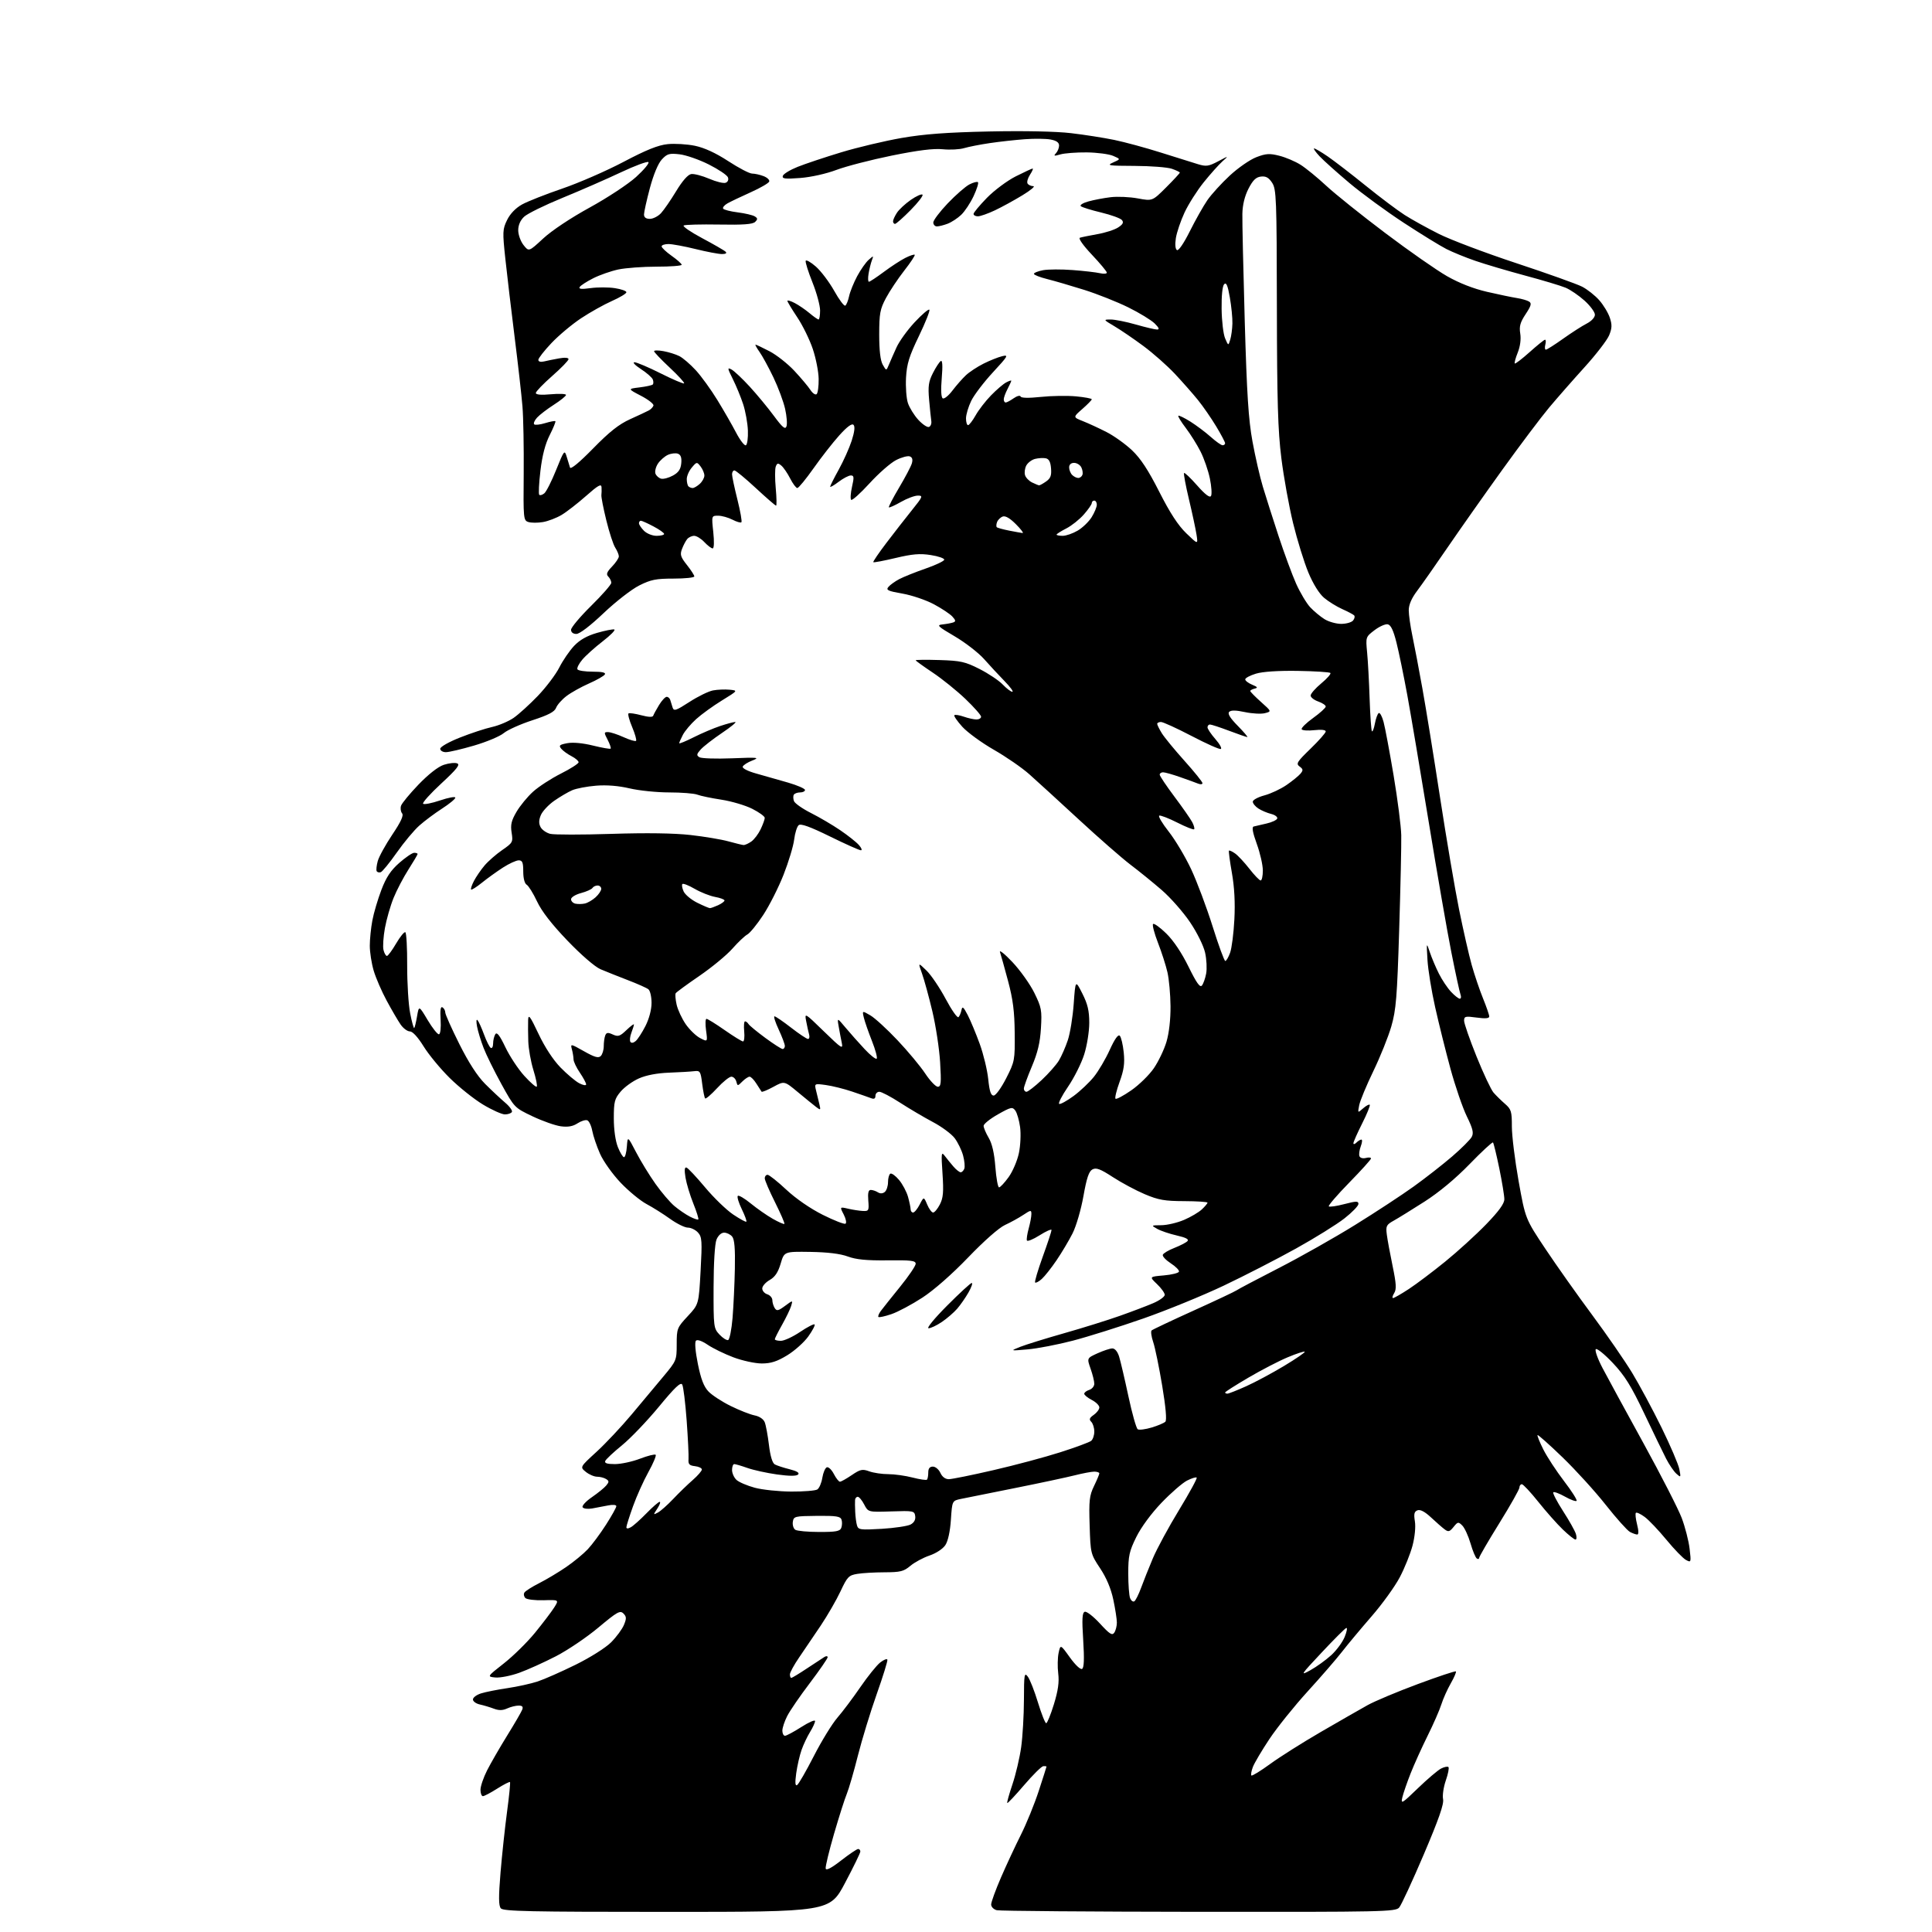 <?xml version="1.0" encoding="UTF-8" standalone="no"?>
<!-- Filename: 0dbb9435721fd30581d28afb63df6452e1d446be896e4593ef33d270da75e0c8.svg -->
<!-- Created with https://svgstud.io -->
<svg
  version="1.1"
  xmlns="http://www.w3.org/2000/svg"
  xmlns:xlink="http://www.w3.org/1999/xlink"
  xmlns:svg="http://www.w3.org/2000/svg"
  xmlns:rdf="http://www.w3.org/1999/02/22-rdf-syntax-ns#"
  xmlns:cc="http://creativecommons.org/ns#"
  xmlns:dc="http://purl.org/dc/elements/1.1/"
  viewBox="0 0 768 768"
  width="768"
  height="768"
  role="img"
  aria-labelledby="titleID descID"
>
  <title id="titleID">cute schnauzer heade</title>
  <desc id="descID">AI-generated SVG illustration: cute schnauzer heade, created on https://svgstud.io</desc>

  <rect width="100%" height="100%" fill="white" />


  <path stroke="none" fill="black" fill-rule="evenodd" d="M265.03,760.00C210.54,760.00 200.06,759.78 199.08,758.59C198.20,757.53 198.17,754.02 198.97,744.34C199.56,737.28 200.73,726.39 201.57,720.13C202.41,713.88 202.93,708.60 202.73,708.40C202.52,708.19 200.24,709.37 197.64,711.01C195.05,712.66 192.50,714.00 191.97,714.00C191.43,714.00 191.00,712.86 191.00,711.47C191.00,710.07 192.18,706.60 193.62,703.76C195.07,700.91 198.66,694.68 201.61,689.91C204.56,685.15 207.25,680.52 207.59,679.62C208.04,678.45 207.64,678.00 206.15,678.00C205.02,678.00 202.97,678.51 201.59,679.14C199.79,679.96 198.30,679.98 196.30,679.22C194.76,678.64 192.26,677.89 190.75,677.56C189.24,677.23 188.00,676.33 188.00,675.56C188.00,674.79 189.46,673.70 191.25,673.14C193.04,672.58 197.76,671.64 201.73,671.06C205.71,670.47 211.11,669.28 213.73,668.41C216.36,667.54 223.13,664.55 228.78,661.77C234.62,658.89 240.72,655.04 242.91,652.86C245.02,650.74 247.32,647.63 248.02,645.94C249.09,643.36 249.06,642.63 247.81,641.38C246.49,640.07 245.36,640.71 237.91,646.94C233.29,650.82 225.68,655.96 221.00,658.38C216.32,660.79 209.76,663.76 206.41,664.96C203.06,666.16 198.80,667.00 196.94,666.83C193.57,666.50 193.57,666.50 200.31,661.21C204.02,658.30 209.58,652.83 212.67,649.05C215.76,645.26 219.18,640.76 220.27,639.05C222.24,635.93 222.24,635.93 216.07,636.12C212.68,636.22 209.42,635.82 208.84,635.24C208.25,634.65 208.08,633.68 208.46,633.07C208.83,632.46 211.47,630.78 214.32,629.34C217.17,627.90 221.97,625.03 225.00,622.96C228.03,620.89 231.92,617.69 233.65,615.85C235.38,614.01 238.64,609.62 240.90,606.09C243.15,602.57 245.00,599.26 245.00,598.73C245.00,598.18 243.62,598.05 241.75,598.43C239.96,598.80 237.09,599.34 235.37,599.64C233.65,599.94 231.95,599.73 231.60,599.16C231.25,598.59 232.91,596.78 235.29,595.15C237.67,593.51 240.24,591.42 240.99,590.51C242.17,589.09 242.16,588.71 240.94,587.94C240.15,587.44 238.54,587.02 237.36,587.02C236.18,587.01 234.16,586.14 232.87,585.09C230.51,583.18 230.51,583.18 237.11,577.14C240.73,573.82 247.01,567.14 251.06,562.30C255.11,557.46 260.80,550.65 263.71,547.17C268.90,540.96 269.00,540.72 269.00,534.38C269.00,528.13 269.14,527.76 273.38,523.21C277.77,518.50 277.77,518.50 278.50,505.20C279.15,493.27 279.05,491.71 277.46,489.95C276.49,488.88 274.68,488.00 273.45,488.00C272.22,488.00 269.03,486.43 266.36,484.51C263.69,482.59 259.48,479.94 257.00,478.62C254.53,477.30 249.89,473.48 246.71,470.14C243.51,466.78 239.85,461.64 238.53,458.66C237.21,455.69 235.83,451.59 235.44,449.55C235.06,447.51 234.17,445.62 233.45,445.34C232.74,445.07 230.99,445.62 229.56,446.55C227.73,447.75 225.77,448.10 222.93,447.72C220.72,447.42 215.67,445.64 211.70,443.76C204.52,440.34 204.49,440.31 199.31,430.92C196.46,425.74 193.26,419.25 192.21,416.50C191.15,413.75 189.99,409.94 189.63,408.03C189.26,406.09 189.34,404.99 189.82,405.53C190.29,406.06 191.45,408.63 192.41,411.24C193.37,413.85 194.57,416.24 195.08,416.55C195.59,416.86 196.01,416.08 196.02,414.81C196.02,413.54 196.42,411.88 196.90,411.12C197.53,410.13 198.64,411.55 200.90,416.29C202.62,419.89 206.00,425.01 208.41,427.66C210.83,430.32 213.05,432.26 213.36,431.96C213.67,431.66 213.07,428.70 212.04,425.38C211.01,422.06 210.09,416.90 210.00,413.92C209.90,410.94 209.88,407.15 209.94,405.50C210.04,402.98 210.70,403.86 214.08,411.00C216.56,416.25 219.89,421.34 222.80,424.33C225.38,426.98 228.74,429.81 230.25,430.60C231.76,431.40 233.00,431.61 233.00,431.07C233.00,430.53 231.88,428.43 230.50,426.40C229.12,424.38 227.99,422.00 227.99,421.11C227.98,420.22 227.69,418.45 227.35,417.16C226.73,414.85 226.77,414.86 232.17,417.90C236.38,420.28 237.89,420.71 238.81,419.79C239.47,419.13 240.00,417.38 240.00,415.88C240.00,414.39 240.26,412.48 240.58,411.64C241.06,410.41 241.64,410.33 243.60,411.23C245.72,412.19 246.43,411.96 249.02,409.48C250.66,407.91 252.00,406.91 252.00,407.25C252.00,407.59 251.55,409.06 250.99,410.52C250.44,411.98 250.25,413.60 250.58,414.13C250.95,414.72 251.76,414.62 252.67,413.86C253.49,413.18 255.25,410.47 256.58,407.85C258.05,404.94 259.00,401.34 259.00,398.66C259.00,396.23 258.44,393.80 257.75,393.26C257.06,392.71 253.35,391.06 249.50,389.59C245.65,388.11 240.79,386.17 238.71,385.28C236.50,384.34 231.02,379.60 225.58,373.93C219.31,367.39 215.34,362.28 213.49,358.35C211.98,355.13 210.12,352.14 209.37,351.70C208.54,351.21 208.00,349.16 208.00,346.45C208.00,342.83 207.66,342.00 206.20,342.00C205.20,342.00 202.39,343.29 199.95,344.86C197.50,346.44 193.74,349.14 191.60,350.87C189.45,352.61 187.50,353.84 187.27,353.61C187.04,353.37 187.54,351.85 188.39,350.21C189.24,348.58 191.12,345.82 192.58,344.09C194.04,342.36 197.21,339.58 199.62,337.92C203.83,335.02 203.98,334.74 203.38,330.99C202.88,327.87 203.27,326.21 205.32,322.71C206.73,320.30 209.70,316.69 211.92,314.69C214.14,312.69 219.11,309.46 222.98,307.51C226.84,305.57 230.00,303.54 230.00,303.01C230.00,302.48 228.73,301.39 227.18,300.59C225.62,299.79 223.79,298.45 223.10,297.63C222.04,296.34 222.39,296.02 225.50,295.43C227.76,295.01 231.66,295.37 235.74,296.38C239.37,297.27 242.51,297.82 242.74,297.59C242.96,297.37 242.43,295.79 241.55,294.09C240.05,291.20 240.06,291.00 241.72,291.02C242.70,291.03 245.48,291.94 247.90,293.04C250.32,294.14 252.54,294.79 252.84,294.50C253.13,294.20 252.43,291.72 251.28,288.98C250.12,286.25 249.49,283.82 249.86,283.58C250.24,283.35 252.53,283.69 254.94,284.33C257.80,285.09 259.45,285.15 259.67,284.50C259.86,283.95 260.90,282.04 261.99,280.25C263.08,278.46 264.44,277.00 265.02,277.00C265.59,277.00 266.23,277.56 266.44,278.25C266.64,278.94 267.06,280.29 267.37,281.25C267.87,282.78 268.71,282.50 274.09,279.02C277.47,276.83 281.68,274.78 283.44,274.45C285.20,274.12 288.15,273.99 290.01,274.17C293.39,274.50 293.39,274.50 286.99,278.44C283.47,280.60 278.85,283.94 276.73,285.86C274.61,287.78 272.22,290.60 271.44,292.13C270.65,293.65 270.00,295.14 270.00,295.44C270.00,295.73 272.59,294.67 275.75,293.08C278.91,291.49 283.65,289.47 286.28,288.60C288.92,287.72 291.61,287.00 292.27,287.00C292.94,287.00 290.56,288.97 286.99,291.37C283.42,293.77 279.62,296.73 278.54,297.93C276.89,299.78 276.81,300.26 278.02,301.01C278.81,301.50 284.64,301.69 290.98,301.44C301.34,301.02 302.15,301.11 299.06,302.31C297.17,303.04 295.45,304.15 295.24,304.77C295.03,305.42 297.33,306.59 300.68,307.51C303.88,308.40 309.54,310.01 313.25,311.09C316.96,312.17 320.00,313.49 320.00,314.03C320.00,314.56 319.13,315.00 318.06,315.00C316.99,315.00 315.87,315.41 315.56,315.91C315.25,316.41 315.28,317.56 315.62,318.46C315.97,319.36 319.01,321.49 322.38,323.19C325.74,324.88 330.98,327.96 334.00,330.02C337.02,332.07 340.36,334.71 341.40,335.88C342.45,337.05 342.82,338.00 342.21,338.00C341.61,338.00 336.07,335.53 329.91,332.50C322.00,328.62 318.35,327.30 317.49,328.01C316.82,328.56 316.01,331.15 315.69,333.76C315.37,336.37 313.47,342.64 311.48,347.71C309.49,352.77 305.86,359.96 303.42,363.68C300.98,367.40 298.12,370.91 297.08,371.47C296.03,372.04 293.35,374.58 291.12,377.12C288.88,379.66 283.01,384.51 278.07,387.90C273.13,391.28 268.87,394.40 268.60,394.83C268.34,395.26 268.50,397.30 268.97,399.37C269.44,401.44 271.07,404.93 272.59,407.14C274.12,409.34 276.70,411.83 278.33,412.67C281.30,414.21 281.30,414.21 280.67,409.60C280.32,407.07 280.40,405.00 280.84,405.00C281.28,405.00 284.54,407.02 288.07,409.49C291.61,411.96 294.88,413.98 295.36,413.99C295.83,414.00 296.04,412.20 295.83,410.00C295.62,407.80 295.77,406.00 296.16,406.00C296.56,406.00 297.18,406.49 297.55,407.08C297.92,407.68 300.92,410.15 304.22,412.58C307.52,415.01 310.62,417.00 311.11,417.00C311.60,417.00 312.00,416.44 311.99,415.75C311.98,415.06 310.88,412.14 309.54,409.25C308.19,406.36 307.44,404.00 307.87,404.00C308.30,404.00 311.26,406.02 314.45,408.50C317.63,410.97 320.67,413.00 321.19,413.00C321.71,413.00 321.91,412.21 321.64,411.25C321.37,410.29 320.85,407.93 320.48,406.00C319.81,402.51 319.82,402.51 327.52,410.00C334.58,416.86 335.18,417.24 334.61,414.50C334.27,412.85 333.71,409.93 333.38,408.00C332.77,404.50 332.77,404.50 336.12,408.50C337.96,410.70 341.35,414.52 343.66,416.99C345.96,419.46 348.14,421.19 348.50,420.84C348.85,420.48 348.01,417.34 346.63,413.85C345.25,410.36 343.80,406.20 343.41,404.61C342.71,401.72 342.71,401.72 345.96,403.61C347.75,404.65 352.61,409.10 356.76,413.50C360.91,417.89 365.88,423.85 367.79,426.75C369.71,429.64 371.96,432.00 372.79,432.00C374.08,432.00 374.21,430.54 373.71,422.23C373.38,416.85 371.99,407.74 370.62,401.98C369.25,396.21 367.40,389.48 366.52,387.02C364.92,382.53 364.92,382.53 368.28,385.79C370.13,387.58 373.57,392.67 375.93,397.10C378.30,401.54 380.58,404.79 381.02,404.33C381.45,403.88 381.99,402.60 382.21,401.50C382.53,399.87 382.99,400.24 384.68,403.50C385.82,405.70 387.97,410.88 389.47,415.00C390.96,419.12 392.48,425.43 392.84,429.00C393.33,433.79 393.89,435.50 394.99,435.50C395.82,435.50 398.01,432.48 399.97,428.64C403.37,421.96 403.46,421.48 403.36,410.64C403.29,402.10 402.67,397.28 400.73,390.00C399.33,384.77 397.89,379.60 397.52,378.50C397.15,377.40 399.37,379.18 402.46,382.45C405.55,385.73 409.47,391.23 411.17,394.69C414.01,400.47 414.22,401.58 413.79,408.73C413.45,414.45 412.49,418.47 410.16,423.98C408.42,428.10 407.00,432.03 407.00,432.73C407.00,433.43 407.47,434.00 408.04,434.00C408.62,434.00 411.32,431.91 414.05,429.36C416.78,426.80 419.87,423.32 420.91,421.61C421.95,419.90 423.55,416.25 424.47,413.50C425.39,410.76 426.45,404.23 426.82,399.00C427.50,389.50 427.50,389.50 430.25,394.95C432.37,399.14 433.00,401.82 433.00,406.59C433.00,410.02 432.10,415.63 430.99,419.14C429.89,422.64 426.99,428.43 424.55,432.00C422.11,435.57 420.54,438.65 421.06,438.83C421.58,439.02 424.14,437.60 426.76,435.68C429.38,433.76 433.01,430.32 434.84,428.05C436.67,425.77 439.51,420.95 441.15,417.32C443.12,412.99 444.48,411.08 445.13,411.73C445.67,412.27 446.38,415.25 446.70,418.34C447.15,422.73 446.78,425.33 445.05,430.07C443.83,433.42 443.10,436.43 443.43,436.76C443.75,437.09 446.57,435.59 449.69,433.43C452.80,431.27 456.85,427.31 458.68,424.63C460.51,421.95 462.77,417.23 463.69,414.13C464.72,410.66 465.34,405.23 465.30,400.00C465.26,395.32 464.71,389.25 464.08,386.50C463.45,383.75 461.75,378.46 460.30,374.74C458.86,371.03 457.99,367.68 458.36,367.31C458.74,366.93 461.09,368.62 463.59,371.06C466.45,373.84 469.75,378.77 472.45,384.26C475.64,390.76 477.01,392.69 477.78,391.76C478.35,391.07 479.11,388.93 479.47,387.00C479.83,385.07 479.64,381.33 479.04,378.67C478.42,375.92 475.85,370.72 473.04,366.56C470.34,362.56 465.29,356.83 461.82,353.82C458.34,350.81 452.74,346.26 449.36,343.71C445.99,341.15 436.76,333.08 428.86,325.78C420.96,318.48 412.10,310.38 409.18,307.79C406.26,305.19 399.89,300.80 395.03,298.02C390.18,295.24 384.55,291.13 382.52,288.89C380.50,286.65 379.08,284.59 379.37,284.30C379.66,284.01 381.34,284.27 383.10,284.88C384.86,285.50 387.13,286.00 388.15,286.00C389.17,286.00 390.00,285.51 390.00,284.90C390.00,284.30 387.19,281.11 383.75,277.82C380.31,274.54 374.46,269.82 370.75,267.35C367.04,264.87 364.00,262.68 364.00,262.47C364.00,262.26 368.26,262.22 373.47,262.38C381.88,262.64 383.68,263.04 389.39,265.94C392.93,267.74 397.08,270.51 398.60,272.11C400.13,273.70 401.85,275.00 402.42,275.00C403.00,275.00 401.61,273.09 399.32,270.75C397.04,268.41 393.37,264.46 391.17,261.97C388.96,259.49 383.73,255.44 379.54,252.97C372.70,248.96 372.21,248.47 374.71,248.21C376.25,248.05 378.12,247.70 378.89,247.44C380.01,247.05 379.96,246.61 378.58,245.09C377.65,244.06 374.32,241.85 371.19,240.18C368.05,238.51 362.44,236.61 358.71,235.96C352.95,234.96 352.12,234.56 353.14,233.33C353.81,232.52 355.74,231.13 357.43,230.23C359.12,229.34 363.81,227.45 367.85,226.05C371.90,224.65 375.27,223.05 375.35,222.50C375.43,221.95 373.02,221.11 370.00,220.64C365.68,219.96 362.68,220.22 356.00,221.81C351.33,222.92 347.34,223.68 347.15,223.48C346.95,223.29 349.30,219.84 352.36,215.81C355.41,211.79 360.00,205.91 362.54,202.75C366.85,197.39 367.00,197.00 364.83,197.01C363.55,197.02 360.52,198.15 358.11,199.54C355.69,200.92 353.55,201.88 353.34,201.68C353.14,201.47 354.95,197.97 357.37,193.90C359.80,189.83 362.08,185.49 362.46,184.25C362.92,182.70 362.67,181.81 361.67,181.43C360.86,181.11 358.40,181.77 356.21,182.89C354.02,184.01 349.27,188.17 345.64,192.15C342.01,196.12 338.73,199.07 338.35,198.69C337.97,198.31 338.13,195.97 338.69,193.50C339.56,189.69 339.49,189.00 338.21,189.00C337.37,189.00 335.18,190.15 333.34,191.55C331.50,192.95 330.00,193.81 330.00,193.46C330.00,193.11 331.54,190.05 333.42,186.66C335.30,183.27 337.61,178.11 338.56,175.19C339.69,171.67 339.94,169.54 339.28,168.88C338.62,168.22 336.70,169.65 333.61,173.09C331.04,175.95 326.44,181.83 323.40,186.15C320.35,190.47 317.45,194.00 316.95,194.00C316.45,194.00 315.16,192.28 314.09,190.18C313.02,188.08 311.44,185.78 310.58,185.07C309.28,183.99 308.92,184.05 308.38,185.46C308.02,186.39 308.02,190.27 308.37,194.08C308.72,197.88 308.78,201.00 308.50,201.00C308.21,201.00 304.58,197.85 300.43,194.00C296.28,190.15 292.46,187.00 291.94,187.00C291.42,187.00 291.00,187.69 291.00,188.54C291.00,189.38 291.96,193.90 293.13,198.57C294.30,203.25 295.02,207.31 294.72,207.61C294.43,207.91 292.82,207.44 291.14,206.57C289.47,205.71 286.92,205.00 285.47,205.00C282.84,205.00 282.84,205.00 283.54,211.50C283.95,215.39 283.86,218.00 283.29,218.00C282.77,218.00 281.29,216.87 280.00,215.50C278.71,214.12 276.88,213.00 275.95,213.00C275.01,213.00 273.77,213.58 273.18,214.28C272.59,214.99 271.66,216.76 271.11,218.21C270.25,220.47 270.54,221.40 273.05,224.57C274.67,226.61 276.00,228.66 276.00,229.14C276.00,229.61 272.29,230.00 267.76,230.00C260.77,230.00 258.70,230.41 254.07,232.75C251.06,234.26 244.70,239.21 239.92,243.75C234.65,248.76 230.41,252.00 229.12,252.00C227.82,252.00 227.00,251.36 227.00,250.35C227.00,249.44 230.60,245.15 235.00,240.82C239.40,236.48 243.00,232.37 243.00,231.67C243.00,230.97 242.46,229.86 241.81,229.21C240.88,228.28 241.22,227.38 243.31,225.20C244.79,223.66 246.00,221.84 246.00,221.16C246.00,220.48 245.35,218.93 244.57,217.71C243.78,216.50 242.18,211.59 241.01,206.81C239.84,202.04 238.96,197.54 239.06,196.81C239.16,196.09 239.18,194.67 239.12,193.65C239.03,192.19 237.72,192.94 232.96,197.15C229.63,200.09 225.26,203.49 223.23,204.70C221.20,205.91 217.86,207.19 215.81,207.53C213.76,207.88 211.17,207.87 210.04,207.51C208.08,206.89 208.01,206.19 208.18,188.18C208.27,177.91 208.05,165.90 207.68,161.50C207.32,157.10 205.92,144.72 204.57,134.00C203.23,123.28 201.57,109.30 200.89,102.94C199.73,92.13 199.78,91.13 201.58,87.45C202.79,84.97 204.98,82.70 207.50,81.29C209.70,80.07 216.90,77.23 223.50,74.97C230.10,72.71 241.06,67.94 247.86,64.35C256.86,59.60 261.61,57.69 265.38,57.30C268.23,57.01 273.12,57.30 276.25,57.95C280.00,58.73 284.52,60.81 289.50,64.06C293.66,66.78 297.92,69.00 298.97,69.00C300.01,69.00 302.06,69.45 303.52,70.01C304.97,70.56 305.99,71.53 305.78,72.16C305.57,72.79 302.27,74.71 298.45,76.42C294.63,78.14 290.47,80.12 289.22,80.82C287.97,81.52 287.18,82.48 287.46,82.93C287.74,83.39 290.35,84.06 293.25,84.42C296.14,84.79 299.18,85.50 300.00,86.00C301.22,86.75 301.25,87.15 300.18,88.21C299.22,89.16 295.41,89.44 285.82,89.26C278.64,89.14 272.32,89.30 271.78,89.63C271.24,89.97 274.56,92.24 279.15,94.69C283.74,97.13 287.93,99.56 288.45,100.07C289.04,100.65 288.48,101.00 286.95,100.99C285.60,100.98 280.90,100.09 276.50,99.00C272.10,97.91 267.26,97.02 265.75,97.01C264.24,97.01 263.00,97.42 263.00,97.94C263.00,98.45 264.79,100.14 266.98,101.69C269.17,103.23 270.97,104.84 270.98,105.25C270.99,105.66 266.52,106.00 261.05,106.00C255.58,106.00 248.71,106.51 245.80,107.12C242.88,107.74 238.39,109.31 235.82,110.61C233.25,111.90 230.83,113.47 230.44,114.09C229.94,114.91 231.14,115.03 234.76,114.53C237.52,114.15 241.85,114.15 244.39,114.54C246.92,114.92 249.00,115.65 249.00,116.17C249.00,116.69 246.41,118.25 243.25,119.65C240.09,121.05 234.55,124.15 230.95,126.54C227.34,128.94 222.05,133.37 219.20,136.39C216.34,139.41 214.00,142.41 214.00,143.05C214.00,143.75 214.89,144.00 216.25,143.68C217.49,143.38 220.19,142.83 222.25,142.46C224.51,142.05 226.00,142.17 226.00,142.77C226.00,143.31 223.08,146.32 219.50,149.46C215.93,152.60 213.00,155.64 213.00,156.22C213.00,156.91 215.12,157.09 219.00,156.73C222.30,156.43 225.00,156.55 225.00,156.99C225.00,157.43 222.82,159.19 220.14,160.91C217.47,162.62 214.48,164.92 213.48,166.02C212.49,167.11 211.98,168.31 212.34,168.67C212.70,169.04 214.67,168.82 216.70,168.20C218.73,167.58 220.56,167.23 220.77,167.43C220.97,167.64 219.95,170.13 218.51,172.98C216.74,176.47 215.54,181.08 214.83,187.13C214.24,192.06 214.03,196.36 214.36,196.69C214.68,197.02 215.59,196.75 216.38,196.10C217.17,195.45 219.29,191.25 221.09,186.77C224.25,178.93 224.41,178.73 225.27,181.56C225.76,183.18 226.35,185.11 226.59,185.86C226.86,186.70 230.32,183.84 235.76,178.28C242.28,171.62 246.03,168.65 250.50,166.63C253.80,165.14 257.15,163.57 257.94,163.14C258.73,162.71 259.55,161.85 259.76,161.23C259.96,160.61 257.74,158.86 254.82,157.34C249.50,154.57 249.50,154.57 254.21,154.00C256.80,153.68 259.17,153.16 259.48,152.85C259.79,152.54 259.80,151.64 259.50,150.85C259.19,150.06 257.07,148.19 254.77,146.71C252.48,145.22 251.32,144.00 252.21,144.00C253.09,144.00 257.79,145.99 262.64,148.43C267.50,150.87 271.68,152.65 271.94,152.39C272.20,152.14 269.62,149.31 266.20,146.11C262.79,142.92 260.00,139.99 260.00,139.61C260.00,139.22 261.69,139.21 263.75,139.59C265.81,139.96 268.65,140.85 270.05,141.56C271.46,142.27 274.39,144.79 276.58,147.17C278.77,149.55 282.63,154.88 285.15,159.00C287.68,163.12 291.04,168.97 292.62,172.00C294.21,175.03 295.95,177.28 296.50,177.00C297.05,176.72 297.41,174.09 297.30,171.15C297.19,168.21 296.34,163.48 295.41,160.65C294.48,157.82 292.64,153.34 291.31,150.69C289.12,146.31 289.08,145.97 290.82,146.90C291.87,147.47 295.12,150.53 298.04,153.71C300.96,156.90 305.29,162.13 307.66,165.35C311.05,169.93 312.13,170.84 312.63,169.51C312.99,168.59 312.75,165.45 312.10,162.55C311.45,159.65 309.35,154.00 307.44,150.01C305.52,146.02 303.04,141.46 301.91,139.88C300.79,138.29 300.08,137.00 300.34,137.00C300.60,137.00 303.10,138.18 305.89,139.63C308.68,141.08 313.11,144.57 315.74,147.38C318.37,150.20 321.25,153.62 322.15,155.00C323.05,156.38 324.17,157.12 324.64,156.66C325.11,156.21 325.47,153.51 325.43,150.66C325.40,147.82 324.35,142.46 323.10,138.73C321.85,135.01 319.07,129.33 316.91,126.11C314.76,122.88 313.00,119.96 313.00,119.60C313.00,119.24 314.30,119.62 315.88,120.44C317.46,121.26 320.12,123.07 321.77,124.46C323.43,125.86 325.06,127.00 325.39,127.00C325.73,127.00 326.00,125.39 326.00,123.42C326.00,121.45 324.64,116.43 322.97,112.26C321.30,108.10 320.09,104.24 320.27,103.70C320.45,103.15 322.27,104.18 324.32,105.97C326.36,107.77 329.64,112.11 331.61,115.62C333.57,119.14 335.55,121.78 336.01,121.49C336.47,121.21 337.15,119.52 337.53,117.74C337.91,115.96 339.36,112.37 340.75,109.77C342.15,107.17 344.20,104.25 345.32,103.27C347.27,101.56 347.31,101.57 346.58,103.50C346.17,104.60 345.58,106.96 345.28,108.75C344.98,110.54 345.04,112.00 345.41,112.00C345.78,112.00 348.43,110.25 351.29,108.12C354.16,105.98 358.00,103.47 359.84,102.54C361.68,101.61 363.38,101.04 363.61,101.28C363.85,101.51 361.97,104.36 359.43,107.60C356.90,110.85 353.63,115.75 352.17,118.50C349.83,122.90 349.51,124.64 349.50,133.00C349.50,139.34 349.97,143.33 350.91,144.98C352.32,147.46 352.32,147.46 353.35,144.98C353.91,143.62 355.27,140.52 356.37,138.11C357.46,135.69 360.71,131.19 363.58,128.11C366.46,125.02 369.09,122.77 369.43,123.11C369.77,123.44 367.91,128.14 365.30,133.55C361.40,141.62 360.48,144.59 360.16,150.10C359.96,153.79 360.29,158.34 360.90,160.19C361.51,162.05 363.37,165.05 365.02,166.86C366.68,168.67 368.59,169.96 369.27,169.72C369.94,169.48 370.37,168.43 370.21,167.39C370.05,166.35 369.66,162.55 369.34,158.95C368.86,153.50 369.12,151.69 370.87,148.26C372.02,145.99 373.42,143.86 373.98,143.51C374.64,143.11 374.77,145.43 374.36,150.30C373.96,154.96 374.11,157.95 374.75,158.35C375.32,158.70 377.06,157.30 378.62,155.24C380.18,153.18 382.60,150.44 383.98,149.15C385.37,147.85 388.52,145.78 391.00,144.54C393.48,143.30 396.80,141.97 398.39,141.59C401.04,140.95 400.71,141.51 394.71,148.00C391.09,151.91 387.20,157.02 386.06,159.37C384.93,161.71 384.00,164.84 384.00,166.32C384.00,167.79 384.37,169.00 384.82,169.00C385.26,169.00 386.61,167.26 387.81,165.13C389.00,163.00 391.75,159.43 393.92,157.20C396.08,154.97 398.79,152.65 399.93,152.04C401.07,151.43 402.00,151.12 402.00,151.35C402.00,151.58 401.33,153.06 400.51,154.64C399.68,156.21 399.01,158.06 399.01,158.75C399.00,159.44 399.35,160.00 399.78,160.00C400.21,160.00 401.64,159.24 402.96,158.31C404.29,157.38 405.52,157.07 405.70,157.61C405.91,158.23 408.84,158.30 413.77,157.78C418.02,157.33 424.31,157.24 427.75,157.56C431.19,157.89 434.00,158.41 434.00,158.72C434.00,159.03 432.31,160.76 430.25,162.57C426.50,165.84 426.50,165.84 430.50,167.42C432.70,168.29 436.92,170.24 439.87,171.75C442.83,173.26 447.39,176.53 450.00,179.00C453.42,182.24 456.46,186.87 460.83,195.50C465.09,203.90 468.31,208.85 471.58,212.00C476.25,216.50 476.25,216.50 475.63,212.50C475.29,210.30 473.94,204.00 472.63,198.50C471.32,193.00 470.44,188.29 470.68,188.03C470.92,187.77 473.26,189.99 475.88,192.97C479.07,196.58 480.90,197.98 481.39,197.17C481.80,196.51 481.60,193.39 480.95,190.24C480.30,187.08 478.63,182.25 477.24,179.51C475.85,176.76 473.20,172.53 471.35,170.10C469.50,167.67 468.17,165.50 468.40,165.27C468.62,165.04 470.77,166.08 473.16,167.57C475.54,169.07 479.19,171.80 481.25,173.64C483.32,175.49 485.45,177.00 486.00,177.00C486.55,177.00 487.00,176.64 487.00,176.19C487.00,175.75 485.40,172.72 483.44,169.47C481.48,166.22 478.23,161.52 476.22,159.03C474.20,156.54 470.07,151.85 467.03,148.60C463.99,145.36 458.35,140.38 454.50,137.53C450.65,134.68 445.48,131.15 443.00,129.69C438.55,127.05 438.54,127.02 441.50,127.01C443.15,127.00 447.65,127.90 451.50,129.00C455.35,130.10 459.16,131.00 459.97,131.00C461.01,131.00 460.71,130.27 458.98,128.56C457.61,127.23 452.90,124.35 448.50,122.18C444.10,120.01 436.23,116.88 431.00,115.23C425.77,113.59 419.14,111.65 416.25,110.93C413.36,110.21 411.00,109.28 411.00,108.86C411.00,108.44 412.63,107.79 414.62,107.41C416.61,107.04 421.90,107.01 426.37,107.35C430.84,107.68 435.74,108.25 437.25,108.60C438.76,108.95 439.99,108.84 439.98,108.37C439.96,107.89 437.28,104.67 434.01,101.21C430.56,97.56 428.58,94.74 429.28,94.50C429.95,94.28 433.08,93.64 436.23,93.08C439.38,92.53 443.10,91.33 444.49,90.41C446.39,89.17 446.76,88.42 445.98,87.47C445.39,86.77 441.67,85.42 437.71,84.47C433.74,83.52 430.11,82.39 429.63,81.95C429.15,81.52 430.50,80.67 432.63,80.08C434.76,79.48 438.75,78.72 441.50,78.39C444.25,78.06 449.11,78.28 452.30,78.87C458.09,79.95 458.09,79.95 463.55,74.50C466.55,71.50 469.00,68.85 469.00,68.62C469.00,68.39 467.58,67.70 465.85,67.10C464.12,66.49 457.48,65.98 451.10,65.95C440.58,65.91 439.78,65.79 442.50,64.58C445.50,63.25 445.50,63.25 442.50,61.96C440.85,61.25 436.12,60.63 432.00,60.58C427.88,60.54 423.15,60.90 421.50,61.38C419.02,62.10 418.72,62.03 419.75,60.93C420.44,60.20 421.00,58.81 421.00,57.85C421.00,56.64 419.94,55.89 417.63,55.46C415.77,55.11 411.16,55.06 407.38,55.34C403.60,55.62 397.35,56.31 393.50,56.88C389.65,57.44 385.04,58.35 383.26,58.88C381.47,59.42 377.65,59.62 374.76,59.33C371.09,58.96 364.97,59.73 354.50,61.85C346.25,63.53 336.35,66.09 332.50,67.54C328.44,69.07 322.40,70.42 318.12,70.75C312.05,71.21 310.81,71.06 311.19,69.90C311.44,69.13 314.09,67.52 317.07,66.33C320.06,65.13 327.85,62.53 334.38,60.55C340.92,58.57 351.72,56.01 358.38,54.85C367.37,53.29 376.39,52.62 393.28,52.26C407.22,51.97 419.81,52.23 425.73,52.93C431.06,53.55 438.80,54.77 442.94,55.62C447.09,56.48 455.43,58.74 461.49,60.66C467.55,62.57 474.18,64.65 476.22,65.27C479.48,66.26 480.48,66.11 484.22,64.13C488.50,61.86 488.50,61.86 485.90,64.18C484.47,65.46 481.13,69.20 478.48,72.49C475.83,75.79 472.41,81.19 470.87,84.49C469.33,87.80 467.79,92.36 467.43,94.62C467.03,97.16 467.20,99.00 467.85,99.41C468.48,99.80 470.56,96.76 472.96,91.96C475.19,87.50 478.32,81.94 479.93,79.60C481.54,77.26 485.56,72.84 488.87,69.78C492.18,66.71 496.93,63.43 499.42,62.48C503.24,61.02 504.67,60.93 508.54,61.91C511.07,62.54 514.88,64.16 517.00,65.50C519.12,66.84 523.70,70.58 527.18,73.82C530.66,77.06 541.20,85.51 550.61,92.60C560.01,99.70 571.08,107.42 575.21,109.78C580.03,112.53 585.70,114.75 591.10,116.00C595.72,117.07 601.08,118.18 603.00,118.48C604.92,118.78 607.11,119.41 607.85,119.89C608.93,120.57 608.64,121.58 606.47,124.87C604.30,128.15 603.86,129.73 604.32,132.59C604.68,134.83 604.31,137.69 603.33,140.14C602.46,142.31 601.93,144.26 602.15,144.49C602.37,144.71 605.02,142.68 608.03,139.99C611.04,137.29 613.80,135.07 614.16,135.04C614.52,135.02 614.58,135.90 614.29,137.00C614.00,138.10 614.10,139.00 614.51,139.00C614.91,139.00 618.00,137.04 621.37,134.64C624.74,132.25 628.96,129.53 630.75,128.62C632.65,127.64 634.00,126.18 634.00,125.09C634.00,124.07 632.15,121.56 629.89,119.52C627.63,117.48 624.24,115.16 622.35,114.37C620.46,113.58 613.20,111.40 606.21,109.53C599.22,107.65 590.34,105.02 586.48,103.69C582.62,102.36 577.45,100.25 574.98,99.00C572.52,97.75 564.88,93.05 558.00,88.55C551.12,84.05 541.45,76.98 536.50,72.82C531.55,68.66 526.18,63.85 524.56,62.13C522.95,60.41 521.97,59.00 522.38,59.00C522.80,59.00 525.25,60.44 527.82,62.20C530.39,63.97 537.16,69.18 542.86,73.79C548.56,78.40 555.54,83.65 558.36,85.45C561.19,87.26 567.31,90.65 571.96,92.98C576.61,95.32 590.46,100.55 602.74,104.61C615.02,108.67 626.78,112.87 628.88,113.94C630.97,115.01 634.06,117.45 635.74,119.36C637.42,121.27 639.31,124.40 639.94,126.33C640.87,129.13 640.81,130.52 639.64,133.32C638.83,135.25 634.43,140.96 629.84,146.02C625.25,151.08 618.92,158.30 615.77,162.06C612.62,165.82 604.27,176.91 597.22,186.70C590.18,196.49 580.41,210.35 575.52,217.50C570.63,224.65 565.14,232.48 563.32,234.89C561.12,237.80 560.00,240.40 560.00,242.58C560.00,244.39 560.65,248.98 561.45,252.78C562.25,256.58 564.04,265.95 565.41,273.60C566.79,281.24 569.96,300.80 572.45,317.06C574.95,333.31 578.35,353.34 580.01,361.56C581.68,369.78 583.93,379.70 585.03,383.61C586.13,387.52 588.14,393.47 589.51,396.84C590.88,400.21 592.00,403.46 592.00,404.07C592.00,404.84 590.42,404.97 587.00,404.50C582.48,403.88 582.00,404.00 582.00,405.76C582.00,406.82 584.22,413.22 586.94,419.96C589.66,426.70 592.70,433.16 593.69,434.31C594.69,435.46 596.74,437.48 598.25,438.79C600.74,440.95 601.00,441.81 600.99,447.84C600.99,451.50 602.20,461.25 603.67,469.50C606.36,484.50 606.36,484.50 614.36,496.50C618.76,503.10 627.12,514.91 632.93,522.74C638.74,530.58 645.89,540.93 648.81,545.74C651.73,550.56 656.99,560.35 660.50,567.50C664.00,574.65 667.18,582.08 667.56,584.00C668.22,587.37 668.18,587.44 666.37,585.81C665.34,584.88 663.51,582.18 662.29,579.81C661.08,577.44 657.16,569.35 653.58,561.82C648.41,550.93 645.88,546.86 641.14,541.82C637.86,538.35 634.81,535.87 634.36,536.32C633.90,536.77 635.10,540.15 637.03,543.82C638.96,547.49 646.28,560.94 653.30,573.70C660.31,586.46 667.16,599.85 668.52,603.45C669.87,607.05 671.28,612.53 671.64,615.62C672.29,621.09 672.25,621.20 670.21,620.11C669.05,619.49 665.56,615.89 662.44,612.10C659.32,608.31 655.44,604.22 653.81,603.02C652.18,601.81 650.59,601.07 650.29,601.38C649.99,601.68 650.20,603.74 650.76,605.96C651.41,608.50 651.43,610.00 650.83,610.00C650.30,610.00 648.99,609.53 647.92,608.96C646.85,608.38 642.52,603.54 638.31,598.21C634.10,592.87 626.36,584.36 621.12,579.30C615.87,574.23 611.40,570.26 611.20,570.47C610.99,570.68 612.02,573.24 613.49,576.17C614.96,579.10 618.67,584.76 621.73,588.76C624.80,592.76 627.04,596.30 626.72,596.62C626.39,596.94 624.31,596.18 622.08,594.92C619.85,593.67 617.77,592.90 617.46,593.21C617.15,593.52 618.88,596.86 621.31,600.64C623.75,604.41 626.05,608.51 626.44,609.75C626.82,610.99 626.75,612.00 626.27,612.00C625.79,612.00 623.54,610.21 621.26,608.02C618.98,605.83 614.59,600.88 611.51,597.02C608.43,593.16 605.48,590.00 604.96,590.00C604.43,590.00 604.00,590.59 604.00,591.31C604.00,592.03 600.40,598.41 596.00,605.50C591.60,612.59 588.00,618.78 588.00,619.25C588.00,619.73 587.58,619.86 587.07,619.54C586.55,619.22 585.42,616.52 584.56,613.54C583.69,610.56 582.22,607.37 581.30,606.44C579.72,604.86 579.50,604.90 577.80,607.00C576.25,608.92 575.74,609.05 574.24,607.92C573.28,607.20 570.84,605.06 568.82,603.17C566.40,600.91 564.57,599.95 563.48,600.37C562.18,600.87 561.96,601.81 562.44,604.75C562.80,606.95 562.41,610.94 561.50,614.41C560.64,617.66 558.37,623.32 556.44,626.98C554.51,630.65 549.45,637.67 545.18,642.57C540.92,647.48 535.64,653.80 533.46,656.62C531.28,659.43 525.14,666.53 519.80,672.38C514.47,678.24 507.64,686.74 504.62,691.28C501.60,695.82 498.64,700.82 498.04,702.40C497.44,703.98 497.17,705.50 497.45,705.78C497.72,706.06 501.09,703.99 504.93,701.19C508.77,698.39 517.89,692.63 525.20,688.39C532.52,684.15 540.83,679.38 543.68,677.80C546.53,676.22 555.49,672.46 563.59,669.45C571.69,666.44 578.51,664.17 578.74,664.41C578.98,664.65 578.06,666.79 576.70,669.17C575.34,671.55 573.66,675.30 572.97,677.50C572.28,679.70 569.82,685.33 567.50,690.00C565.18,694.67 562.13,701.42 560.72,705.00C559.31,708.58 557.84,712.85 557.45,714.50C556.81,717.27 557.28,717.00 563.63,710.86C567.41,707.21 571.55,703.69 572.84,703.03C574.12,702.37 575.44,702.11 575.78,702.44C576.11,702.77 575.64,705.17 574.73,707.77C573.83,710.37 573.34,713.70 573.64,715.17C574.05,717.12 571.98,723.06 565.97,737.17C561.44,747.80 557.04,757.30 556.19,758.28C554.73,759.95 550.20,760.05 476.57,759.98C433.63,759.93 397.49,759.65 396.25,759.34C395.01,759.03 394.00,758.02 394.00,757.06C394.00,756.12 395.76,751.29 397.91,746.32C400.06,741.36 403.62,733.73 405.82,729.35C408.02,724.98 411.21,717.15 412.91,711.95C414.61,706.75 416.00,702.39 416.00,702.25C416.00,702.11 415.44,702.03 414.75,702.07C414.06,702.10 410.63,705.49 407.11,709.60C403.60,713.70 400.58,716.91 400.40,716.73C400.21,716.55 401.14,713.21 402.46,709.30C403.78,705.40 405.34,698.75 405.93,694.53C406.52,690.31 407.01,681.83 407.03,675.68C407.06,665.48 407.20,664.68 408.58,666.50C409.41,667.60 411.22,672.21 412.60,676.75C413.99,681.29 415.46,685.00 415.88,685.00C416.29,685.00 417.67,681.61 418.94,677.48C420.62,672.01 421.09,668.66 420.66,665.23C420.34,662.63 420.41,658.96 420.81,657.07C421.55,653.64 421.55,653.64 425.30,658.86C427.49,661.90 429.52,663.80 430.16,663.40C430.93,662.93 431.06,659.41 430.59,651.96C430.05,643.57 430.19,641.09 431.20,640.71C431.92,640.44 434.62,642.54 437.22,645.36C441.11,649.60 442.11,650.24 442.95,649.00C443.51,648.17 443.97,646.38 443.97,645.00C443.97,643.62 443.33,639.50 442.55,635.84C441.63,631.49 439.82,627.19 437.32,623.43C433.55,617.74 433.50,617.56 433.15,606.38C432.83,596.47 433.05,594.53 434.89,590.72C436.05,588.33 437.00,586.06 437.00,585.68C437.00,585.31 436.09,585.00 434.98,585.00C433.88,585.00 430.39,585.66 427.23,586.46C424.08,587.26 413.40,589.54 403.50,591.52C393.60,593.50 383.93,595.45 382.00,595.84C378.50,596.57 378.50,596.57 378.00,604.08C377.69,608.74 376.85,612.59 375.80,614.19C374.81,615.69 372.16,617.44 369.49,618.35C366.96,619.21 363.53,621.06 361.87,622.46C359.25,624.66 357.89,625.00 351.67,625.01C347.73,625.02 342.83,625.30 340.79,625.64C337.39,626.20 336.82,626.79 334.13,632.54C332.51,636.00 328.97,642.13 326.27,646.17C323.57,650.20 319.70,655.91 317.68,658.85C315.66,661.79 314.00,664.83 314.00,665.60C314.00,666.37 314.25,667.00 314.55,667.00C314.85,667.00 317.66,665.30 320.80,663.21C323.93,661.13 327.06,659.08 327.75,658.65C328.44,658.23 329.00,658.29 329.00,658.78C329.00,659.28 325.82,663.89 321.93,669.03C318.03,674.17 313.98,680.07 312.93,682.15C311.87,684.22 311.00,686.84 311.00,687.96C311.00,689.08 311.47,690.00 312.05,690.00C312.62,690.00 315.55,688.43 318.55,686.51C321.55,684.59 324.00,683.53 324.00,684.14C324.00,684.76 323.10,686.72 322.01,688.49C320.91,690.27 319.39,693.48 318.63,695.63C317.87,697.78 316.92,701.95 316.51,704.90C315.99,708.69 316.10,710.06 316.87,709.58C317.48,709.21 320.46,704.02 323.52,698.05C326.57,692.09 330.77,685.25 332.84,682.85C334.92,680.46 339.03,674.99 341.98,670.69C344.92,666.40 348.48,661.98 349.89,660.87C351.30,659.76 352.59,659.26 352.75,659.75C352.91,660.23 351.01,666.38 348.52,673.40C346.03,680.42 342.66,691.43 341.03,697.86C339.41,704.30 337.42,711.14 336.62,713.07C335.81,714.99 333.53,722.16 331.54,728.99C329.56,735.82 328.06,742.02 328.22,742.77C328.40,743.67 330.50,742.58 334.37,739.56C337.60,737.05 340.64,735.00 341.12,735.00C341.60,735.00 342.00,735.45 342.00,736.01C342.00,736.56 339.26,742.19 335.91,748.51C329.82,760.00 329.82,760.00 265.03,760.00zM520.89,663.94C523.31,662.60 527.02,659.92 529.14,658.00C531.26,656.08 533.70,652.77 534.55,650.65C535.41,648.53 535.68,646.95 535.15,647.15C534.62,647.34 530.21,651.75 525.35,656.94C516.95,665.90 516.72,666.25 520.89,663.94zM450.91,636.55C451.42,636.24 452.62,633.85 453.58,631.24C454.53,628.63 456.64,623.35 458.26,619.50C459.88,615.65 464.59,606.96 468.72,600.19C472.84,593.42 475.99,587.65 475.70,587.37C475.42,587.09 473.68,587.63 471.84,588.57C470.00,589.52 465.44,593.49 461.70,597.39C457.63,601.64 453.61,607.11 451.70,610.98C448.91,616.64 448.50,618.47 448.50,625.48C448.50,629.89 448.83,634.32 449.24,635.31C449.65,636.31 450.40,636.87 450.91,636.55zM325.64,608.98C332.28,609.00 333.90,608.70 334.42,607.36C334.76,606.46 334.82,604.99 334.53,604.11C334.11,602.77 332.44,602.51 324.76,602.58C315.89,602.67 315.49,602.77 315.16,604.97C314.98,606.24 315.43,607.66 316.16,608.12C316.90,608.59 321.16,608.98 325.64,608.98zM250.75,607.11C251.71,606.59 254.51,604.09 256.96,601.58C259.41,599.06 261.78,597.00 262.23,597.00C262.68,597.00 262.27,598.19 261.31,599.65C259.62,602.23 259.63,602.27 261.54,601.25C262.62,600.67 265.35,598.24 267.62,595.85C269.88,593.46 273.37,590.08 275.37,588.34C277.37,586.59 279.00,584.71 279.00,584.15C279.00,583.59 277.76,582.99 276.25,582.82C274.00,582.56 273.54,582.04 273.70,580.00C273.81,578.62 273.47,571.73 272.96,564.68C272.44,557.63 271.65,551.20 271.20,550.40C270.59,549.29 268.29,551.47 261.90,559.22C257.23,564.87 250.65,571.75 247.28,574.50C243.90,577.25 240.90,580.06 240.60,580.75C240.22,581.64 241.32,582.00 244.44,582.00C246.85,582.00 251.35,581.03 254.43,579.85C257.52,578.67 260.31,577.97 260.64,578.30C260.96,578.63 259.66,581.73 257.73,585.20C255.81,588.66 253.05,594.79 251.62,598.81C250.18,602.83 249.00,606.56 249.00,607.09C249.00,607.72 249.62,607.73 250.75,607.11zM350.52,607.73C355.63,607.42 360.78,606.65 361.97,606.02C363.37,605.27 364.01,604.10 363.81,602.68C363.51,600.59 363.10,600.51 354.30,600.81C345.11,601.11 345.11,601.11 343.53,598.06C342.66,596.38 341.51,595.00 340.97,595.00C340.44,595.00 339.95,595.56 339.90,596.25C339.84,596.94 339.87,599.08 339.96,601.00C340.04,602.92 340.36,605.35 340.67,606.39C341.18,608.12 342.00,608.23 350.52,607.73zM314.50,592.92C319.45,592.95 324.13,592.57 324.89,592.09C325.66,591.60 326.56,589.51 326.89,587.44C327.23,585.36 328.04,583.49 328.69,583.27C329.35,583.05 330.60,584.25 331.47,585.94C332.34,587.62 333.43,589.00 333.89,589.00C334.35,589.00 336.46,587.82 338.58,586.38C341.98,584.07 342.82,583.89 345.54,584.88C347.25,585.50 350.65,586.00 353.10,586.00C355.56,586.00 359.91,586.61 362.77,587.35C365.63,588.09 368.20,588.47 368.48,588.18C368.77,587.90 369.00,586.62 369.00,585.33C369.00,583.73 369.58,583.00 370.84,583.00C371.85,583.00 373.19,584.12 373.82,585.50C374.53,587.07 375.78,588.00 377.16,588.00C378.37,588.00 386.37,586.38 394.93,584.40C403.49,582.43 415.45,579.23 421.50,577.29C427.55,575.36 433.06,573.32 433.75,572.76C434.44,572.21 435.00,570.55 435.00,569.08C435.00,567.60 434.46,565.86 433.79,565.19C432.85,564.25 433.06,563.64 434.79,562.43C436.01,561.58 437.00,560.25 437.00,559.47C437.00,558.69 435.65,557.35 434.00,556.50C432.35,555.65 431.00,554.54 431.00,554.04C431.00,553.54 431.90,552.85 433.00,552.50C434.10,552.15 435.00,551.05 435.00,550.06C435.00,549.06 434.34,546.37 433.52,544.07C432.05,539.88 432.05,539.88 436.27,537.96C438.60,536.91 441.25,536.03 442.17,536.02C443.19,536.01 444.24,537.27 444.86,539.25C445.42,541.04 447.08,548.12 448.55,555.00C450.02,561.88 451.69,567.79 452.27,568.16C452.84,568.52 455.33,568.20 457.80,567.46C460.27,566.72 462.72,565.68 463.25,565.15C463.86,564.54 463.41,559.36 461.99,550.85C460.77,543.51 459.17,535.71 458.42,533.51C457.68,531.32 457.39,529.23 457.79,528.87C458.18,528.51 465.70,524.95 474.50,520.97C483.30,516.99 490.95,513.38 491.50,512.96C492.05,512.54 499.57,508.57 508.21,504.14C516.85,499.71 530.58,491.96 538.71,486.91C546.85,481.87 557.33,474.99 562.00,471.63C566.67,468.27 573.53,462.91 577.23,459.73C580.93,456.54 584.44,453.04 585.03,451.94C585.88,450.35 585.49,448.69 583.06,443.72C581.40,440.30 578.48,431.79 576.58,424.82C574.68,417.85 571.94,406.84 570.49,400.36C569.04,393.88 567.66,385.42 567.44,381.54C567.03,374.50 567.03,374.50 568.39,378.55C569.14,380.78 570.76,384.61 571.99,387.05C573.22,389.50 575.38,392.74 576.80,394.25C578.21,395.76 579.79,397.00 580.29,397.00C580.80,397.00 580.92,396.25 580.57,395.32C580.22,394.40 578.58,386.86 576.94,378.57C575.29,370.28 571.26,347.07 567.98,327.00C564.70,306.93 560.85,284.14 559.43,276.36C558.00,268.58 556.06,259.13 555.10,255.36C553.88,250.52 552.86,248.40 551.64,248.17C550.69,247.99 548.32,249.04 546.38,250.52C542.88,253.19 542.87,253.23 543.45,259.35C543.78,262.73 544.23,271.06 544.45,277.85C544.68,284.64 545.09,290.43 545.37,290.70C545.65,290.98 546.18,289.58 546.55,287.59C546.92,285.60 547.60,283.74 548.07,283.46C548.53,283.17 549.40,284.76 549.99,286.97C550.59,289.19 552.38,298.77 553.98,308.25C555.57,317.74 556.94,328.43 557.02,332.00C557.10,335.57 556.73,352.45 556.20,369.50C555.37,396.51 554.96,401.46 553.07,408.00C551.88,412.12 548.66,420.14 545.91,425.82C543.17,431.50 540.65,437.57 540.31,439.32C539.69,442.50 539.69,442.50 541.85,440.59C543.04,439.54 544.23,438.90 544.50,439.16C544.76,439.43 543.41,442.77 541.49,446.57C539.58,450.38 538.00,453.93 538.00,454.45C538.00,454.97 538.54,454.86 539.20,454.20C539.86,453.54 540.75,453.00 541.18,453.00C541.60,453.00 541.49,454.20 540.93,455.67C540.38,457.14 540.13,458.91 540.40,459.59C540.67,460.31 541.77,460.61 542.94,460.31C544.07,460.01 545.00,460.10 545.00,460.51C545.00,460.92 541.10,465.25 536.33,470.12C531.56,475.00 527.91,479.24 528.22,479.55C528.53,479.86 531.31,479.46 534.39,478.65C539.15,477.41 540.00,477.40 540.00,478.58C540.00,479.35 537.50,481.93 534.44,484.33C531.38,486.73 522.72,492.12 515.19,496.30C507.66,500.48 494.75,507.12 486.50,511.04C478.25,514.96 463.85,520.85 454.50,524.12C445.15,527.39 432.55,531.35 426.50,532.93C420.45,534.51 412.35,536.07 408.50,536.40C401.50,537.01 401.50,537.01 405.50,535.41C407.70,534.54 415.57,532.09 423.00,529.98C430.43,527.87 440.39,524.76 445.15,523.07C449.91,521.39 455.88,519.12 458.40,518.04C460.93,516.96 463.00,515.46 463.00,514.72C463.00,513.98 461.62,512.05 459.92,510.44C456.85,507.50 456.85,507.50 462.60,507.00C465.76,506.73 468.49,506.05 468.66,505.50C468.83,504.95 467.37,503.46 465.42,502.20C463.47,500.93 462.03,499.41 462.23,498.81C462.43,498.21 464.47,496.99 466.77,496.09C469.06,495.19 471.42,493.98 472.00,493.40C472.75,492.65 471.51,491.98 467.78,491.12C464.88,490.46 461.38,489.27 460.00,488.49C457.53,487.09 457.56,487.07 461.67,487.04C463.96,487.02 468.01,486.07 470.67,484.93C473.33,483.80 476.51,481.92 477.75,480.76C478.99,479.60 480.00,478.39 480.00,478.08C480.00,477.76 475.84,477.49 470.75,477.47C462.95,477.45 460.49,477.01 455.06,474.71C451.51,473.21 445.81,470.15 442.38,467.92C437.41,464.68 435.76,464.06 434.26,464.86C432.85,465.62 431.97,468.23 430.68,475.49C429.73,480.84 427.81,487.42 426.35,490.31C424.90,493.16 422.04,497.98 419.98,501.00C417.93,504.02 415.29,507.36 414.12,508.41C412.95,509.46 411.76,510.09 411.48,509.81C411.20,509.54 412.56,504.94 414.49,499.60C416.42,494.27 418.00,489.48 418.00,488.97C418.00,488.46 415.87,489.40 413.26,491.05C410.65,492.70 408.37,493.62 408.20,493.09C408.02,492.56 408.35,490.40 408.93,488.31C409.51,486.21 409.99,483.67 409.99,482.65C410.00,480.92 409.80,480.94 406.75,482.96C404.96,484.15 401.70,485.94 399.50,486.95C397.13,488.03 391.19,493.26 384.90,499.81C378.48,506.49 371.29,512.81 366.68,515.82C362.49,518.55 356.95,521.51 354.36,522.39C351.78,523.27 349.45,523.78 349.19,523.52C348.93,523.27 349.35,522.20 350.11,521.16C350.87,520.13 354.31,515.81 357.75,511.57C361.19,507.34 364.00,503.19 364.00,502.37C364.00,501.12 362.14,500.89 352.75,501.01C344.45,501.10 340.32,500.70 337.00,499.47C334.02,498.37 329.00,497.76 322.12,497.65C311.74,497.50 311.74,497.50 310.32,502.33C309.29,505.80 308.07,507.62 305.95,508.83C304.34,509.75 303.01,511.26 303.01,512.18C303.00,513.11 303.90,514.15 305.00,514.50C306.10,514.85 307.01,515.89 307.02,516.82C307.02,517.74 307.45,519.16 307.96,519.98C308.76,521.23 309.37,521.10 312.05,519.12C315.20,516.79 315.20,516.79 314.49,519.15C314.10,520.44 312.48,523.80 310.89,526.62C309.30,529.44 308.00,532.03 308.00,532.37C308.00,532.72 309.08,533.00 310.40,533.00C311.72,533.00 315.16,531.41 318.04,529.47C320.92,527.53 323.52,526.19 323.81,526.48C324.11,526.77 322.98,528.92 321.31,531.26C319.64,533.59 315.87,536.96 312.93,538.75C308.88,541.22 306.44,542.00 302.82,542.00C300.19,542.00 295.12,540.90 291.55,539.56C287.98,538.21 283.37,535.97 281.32,534.57C279.05,533.03 277.21,532.39 276.66,532.94C276.10,533.50 276.40,537.13 277.41,542.17C278.64,548.24 279.78,551.21 281.65,553.16C283.06,554.63 287.03,557.22 290.48,558.91C293.92,560.61 298.19,562.29 299.96,562.64C301.91,563.03 303.50,564.11 304.00,565.39C304.46,566.55 305.21,570.61 305.67,574.40C306.20,578.82 307.04,581.60 308.00,582.13C308.82,582.58 311.47,583.45 313.88,584.05C316.79,584.78 317.92,585.48 317.26,586.14C316.59,586.81 313.79,586.80 308.88,586.12C304.82,585.55 299.53,584.39 297.12,583.54C294.72,582.69 292.36,582.00 291.87,582.00C291.39,582.00 291.00,583.06 291.00,584.35C291.00,585.63 291.81,587.42 292.79,588.31C293.78,589.20 297.04,590.59 300.04,591.40C303.04,592.21 309.55,592.89 314.50,592.92zM487.91,554.00C488.41,554.00 491.74,552.69 495.32,551.08C498.91,549.47 505.72,545.82 510.47,542.96C515.22,540.10 518.90,537.57 518.66,537.33C518.42,537.08 515.36,538.08 511.86,539.55C508.36,541.01 501.34,544.65 496.25,547.64C491.16,550.62 487.00,553.28 487.00,553.53C487.00,553.79 487.41,554.00 487.91,554.00zM289.44,532.69C290.02,532.50 290.81,528.55 291.20,523.92C291.58,519.29 292.00,510.46 292.12,504.31C292.28,496.34 291.97,492.67 291.05,491.56C290.34,490.70 288.90,490.00 287.85,490.00C286.72,490.00 285.50,491.11 284.82,492.75C284.15,494.39 283.68,502.06 283.66,511.73C283.62,527.48 283.69,528.04 286.00,530.50C287.31,531.90 288.86,532.88 289.44,532.69zM369.13,528.00C368.22,528.00 371.39,524.14 376.50,519.00C381.43,514.05 385.83,510.00 386.29,510.00C386.75,510.00 386.17,511.69 385.00,513.75C383.83,515.81 381.80,518.73 380.49,520.24C379.18,521.75 376.44,524.12 374.41,525.49C372.38,526.87 370.01,528.00 369.13,528.00zM553.76,516.00C554.19,516.00 557.01,514.38 560.02,512.41C563.04,510.43 569.55,505.52 574.50,501.50C579.45,497.48 586.76,490.82 590.75,486.70C595.81,481.47 598.00,478.46 598.00,476.72C598.00,475.34 597.09,469.81 595.99,464.43C594.88,459.04 593.75,454.42 593.49,454.15C593.22,453.89 589.04,457.75 584.20,462.74C578.60,468.51 572.06,473.95 566.27,477.66C561.25,480.87 555.72,484.29 553.97,485.26C551.10,486.86 550.84,487.38 551.28,490.76C551.54,492.82 552.58,498.46 553.59,503.30C555.05,510.37 555.17,512.49 554.20,514.05C553.53,515.12 553.33,516.00 553.76,516.00zM311.81,486.52C312.02,486.31 310.35,482.46 308.10,477.95C305.84,473.45 304.00,469.15 304.00,468.38C304.00,467.62 304.51,467.00 305.12,467.00C305.74,467.00 309.09,469.66 312.56,472.91C316.38,476.48 322.09,480.42 327.04,482.90C331.53,485.15 335.61,486.74 336.10,486.44C336.59,486.13 336.27,484.50 335.40,482.80C333.80,479.71 333.80,479.71 337.15,480.48C338.99,480.91 341.62,481.31 343.00,481.38C345.34,481.49 345.48,481.23 345.16,477.25C344.92,474.20 345.20,473.00 346.16,473.02C346.90,473.02 348.16,473.45 348.97,473.96C349.90,474.55 350.90,474.50 351.72,473.82C352.42,473.23 353.00,471.49 353.00,469.94C353.00,468.39 353.41,466.87 353.91,466.56C354.41,466.25 355.97,467.36 357.37,469.03C358.77,470.70 360.39,473.74 360.96,475.78C361.52,477.83 361.99,480.06 361.99,480.75C362.00,481.44 362.44,482.00 362.97,482.00C363.51,482.00 364.69,480.57 365.59,478.82C367.23,475.65 367.23,475.65 368.57,478.82C369.30,480.57 370.36,482.00 370.93,482.00C371.49,482.00 372.70,480.56 373.61,478.79C374.95,476.19 375.15,473.86 374.66,466.54C374.11,458.33 374.19,457.68 375.57,459.50C376.40,460.60 377.96,462.51 379.03,463.75C380.11,464.99 381.39,466.00 381.89,466.00C382.38,466.00 383.03,465.36 383.33,464.57C383.63,463.79 383.41,461.43 382.84,459.32C382.27,457.22 380.76,454.12 379.50,452.44C378.23,450.76 374.33,447.87 370.84,446.03C367.35,444.18 361.49,440.72 357.80,438.34C354.12,435.95 350.41,434.00 349.55,434.00C348.70,434.00 348.00,434.72 348.00,435.61C348.00,436.73 347.47,437.01 346.25,436.54C345.29,436.17 341.89,434.98 338.71,433.91C335.52,432.83 330.84,431.67 328.31,431.32C323.70,430.69 323.70,430.69 324.42,433.59C324.81,435.19 325.40,437.62 325.73,439.00C326.29,441.33 326.20,441.40 324.42,440.04C323.36,439.23 320.09,436.57 317.14,434.12C311.78,429.66 311.78,429.66 307.43,432.04C305.04,433.34 302.93,434.21 302.74,433.96C302.55,433.71 301.62,432.26 300.67,430.75C299.73,429.24 298.51,428.00 297.98,428.00C297.44,428.00 296.14,428.86 295.09,429.91C293.22,431.78 293.18,431.78 292.69,429.91C292.41,428.86 291.53,428.00 290.72,428.00C289.91,428.00 287.36,430.06 285.04,432.58C282.72,435.09 280.59,436.92 280.31,436.64C280.03,436.36 279.50,433.74 279.13,430.82C278.52,425.88 278.29,425.52 275.98,425.81C274.62,425.98 270.12,426.25 266.00,426.40C261.18,426.58 256.88,427.40 253.97,428.69C251.47,429.79 248.21,432.15 246.72,433.92C244.30,436.80 244.00,437.96 244.00,444.56C244.00,449.03 244.64,453.55 245.61,455.98C246.49,458.19 247.59,460.00 248.05,460.00C248.51,460.00 249.02,458.11 249.19,455.79C249.50,451.58 249.50,451.58 252.86,458.04C254.71,461.59 258.18,467.26 260.58,470.63C262.97,474.01 266.35,477.96 268.09,479.42C269.82,480.88 272.58,482.76 274.21,483.61C275.85,484.46 277.37,484.97 277.59,484.74C277.81,484.52 276.92,481.67 275.61,478.42C274.30,475.16 272.90,470.53 272.50,468.13C272.00,465.07 272.12,463.87 272.90,464.13C273.52,464.34 276.84,467.88 280.29,472.00C283.74,476.13 288.75,480.97 291.42,482.77C294.10,484.57 296.47,485.86 296.69,485.64C296.91,485.42 296.09,483.17 294.86,480.64C293.63,478.11 292.92,475.75 293.29,475.38C293.65,475.02 295.97,476.37 298.44,478.40C300.91,480.42 304.84,483.16 307.18,484.49C309.52,485.82 311.60,486.73 311.81,486.52zM397.14,472.00C397.61,472.00 399.32,470.17 400.94,467.93C402.56,465.69 404.40,461.38 405.03,458.36C405.66,455.34 405.87,450.68 405.50,448.01C405.13,445.34 404.28,442.39 403.60,441.47C402.46,439.92 401.90,440.04 396.68,442.98C393.56,444.75 391.00,446.80 391.00,447.54C391.00,448.28 391.91,450.43 393.02,452.31C394.38,454.61 395.25,458.42 395.67,463.87C396.01,468.34 396.68,472.00 397.14,472.00zM200.69,442.99C199.49,442.99 195.57,441.23 192.00,439.08C188.43,436.93 182.48,432.18 178.78,428.53C175.08,424.88 170.41,419.22 168.39,415.95C166.11,412.27 164.03,410.00 162.93,410.00C161.94,410.00 160.28,408.76 159.24,407.25C158.20,405.74 155.72,401.50 153.74,397.83C151.75,394.16 149.42,388.79 148.56,385.90C147.70,383.00 147.00,378.53 147.00,375.95C147.00,373.38 147.46,368.85 148.02,365.89C148.57,362.92 150.19,357.47 151.60,353.76C153.52,348.71 155.31,346.02 158.72,343.01C161.23,340.81 163.89,339.00 164.64,339.00C165.39,339.00 166.00,339.22 166.00,339.48C166.00,339.74 164.36,342.52 162.36,345.65C160.36,348.78 157.70,353.86 156.45,356.94C155.20,360.02 153.65,365.41 153.01,368.92C152.38,372.43 152.12,376.36 152.45,377.65C152.77,378.94 153.38,380.00 153.81,380.00C154.23,380.00 155.88,377.77 157.47,375.05C159.06,372.33 160.71,370.32 161.13,370.58C161.56,370.85 161.89,376.81 161.86,383.83C161.84,390.85 162.37,399.40 163.05,402.83C163.72,406.26 164.45,408.88 164.66,408.67C164.88,408.45 165.39,406.34 165.79,403.97C166.53,399.67 166.53,399.67 170.01,405.51C171.93,408.72 173.95,411.26 174.50,411.14C175.07,411.02 175.35,408.55 175.15,405.35C174.91,401.48 175.14,399.97 175.90,400.44C176.51,400.81 177.00,401.73 177.00,402.48C177.00,403.23 179.52,408.87 182.60,415.03C186.32,422.45 189.77,427.78 192.85,430.87C195.41,433.43 198.98,436.77 200.78,438.30C202.59,439.83 203.80,441.51 203.48,442.04C203.15,442.57 201.90,443.00 200.69,442.99zM487.07,382.00C487.47,382.00 488.33,380.54 488.98,378.75C489.63,376.96 490.40,371.00 490.68,365.50C491.03,358.83 490.70,352.67 489.70,347.00C488.87,342.32 488.35,338.34 488.53,338.15C488.72,337.95 489.81,338.45 490.95,339.25C492.09,340.05 494.66,342.80 496.65,345.35C498.64,347.91 500.66,350.00 501.13,350.00C501.61,350.00 502.00,348.22 502.00,346.05C502.00,343.87 500.92,339.11 499.60,335.48C497.96,330.97 497.56,328.76 498.35,328.55C498.98,328.38 501.27,327.85 503.42,327.37C505.58,326.89 507.51,325.99 507.72,325.37C507.92,324.75 506.83,323.93 505.29,323.55C503.76,323.17 501.49,322.21 500.25,321.41C499.01,320.61 498.00,319.38 498.00,318.68C498.00,317.99 500.07,316.86 502.61,316.18C505.14,315.51 509.10,313.65 511.41,312.06C513.72,310.47 516.22,308.44 516.96,307.55C518.09,306.18 518.04,305.75 516.61,304.70C515.10,303.60 515.56,302.85 520.96,297.62C524.28,294.41 527.00,291.32 527.00,290.76C527.00,290.14 525.22,289.94 522.48,290.25C520.00,290.53 517.73,290.38 517.44,289.91C517.15,289.44 519.19,287.43 521.96,285.43C524.73,283.44 527.00,281.38 527.00,280.85C527.00,280.33 525.65,279.43 524.00,278.85C522.35,278.27 521.00,277.21 521.00,276.49C521.00,275.76 522.90,273.58 525.23,271.65C527.56,269.72 529.19,267.85 528.84,267.51C528.50,267.17 522.66,266.80 515.86,266.69C508.09,266.57 501.92,266.98 499.25,267.79C496.91,268.50 495.00,269.52 495.00,270.06C495.00,270.61 496.24,271.56 497.75,272.18C499.92,273.08 500.13,273.40 498.75,273.73C497.79,273.96 497.00,274.39 497.00,274.69C497.00,274.98 498.91,276.93 501.25,279.02C505.50,282.81 505.50,282.81 502.80,283.50C501.32,283.88 497.76,283.68 494.88,283.07C491.29,282.30 489.33,282.27 488.62,282.98C487.91,283.69 488.97,285.42 492.00,288.50C494.43,290.98 496.15,293.00 495.83,293.00C495.50,293.00 492.25,291.88 488.60,290.50C484.94,289.12 481.51,288.00 480.98,288.00C480.44,288.00 480.00,288.50 480.00,289.12C480.00,289.73 481.42,291.85 483.15,293.82C484.88,295.79 485.83,297.56 485.27,297.74C484.70,297.93 479.47,295.59 473.63,292.54C467.79,289.49 462.33,287.00 461.50,287.00C460.68,287.00 460.00,287.34 460.00,287.75C460.01,288.16 460.84,289.85 461.86,291.50C462.89,293.15 466.93,298.08 470.86,302.45C474.79,306.83 478.00,310.82 478.00,311.31C478.00,311.81 477.21,311.89 476.25,311.50C475.29,311.11 472.07,309.94 469.09,308.90C466.12,307.85 463.08,307.00 462.34,307.00C461.60,307.00 461.00,307.42 461.00,307.94C461.00,308.45 463.64,312.39 466.86,316.69C470.08,320.98 473.26,325.55 473.94,326.84C474.61,328.12 474.95,329.39 474.68,329.65C474.42,329.92 471.42,328.73 468.02,327.01C464.62,325.29 461.39,324.04 460.84,324.22C460.29,324.40 461.96,327.24 464.55,330.53C467.14,333.81 471.16,340.55 473.49,345.50C475.81,350.45 479.65,360.69 482.03,368.25C484.40,375.81 486.67,382.00 487.07,382.00zM282.20,361.00C282.59,361.00 284.05,360.48 285.45,359.84C286.85,359.20 288.00,358.35 288.00,357.95C288.00,357.55 286.31,356.91 284.25,356.54C282.19,356.16 278.55,354.72 276.17,353.34C273.79,351.95 271.58,351.09 271.26,351.41C270.94,351.73 271.16,353.05 271.75,354.35C272.34,355.64 274.77,357.67 277.16,358.85C279.55,360.03 281.82,361.00 282.20,361.00zM232.50,359.16C233.60,358.92 235.51,357.81 236.75,356.69C237.99,355.57 239.00,354.05 239.00,353.33C239.00,352.60 238.35,352.00 237.56,352.00C236.77,352.00 235.85,352.44 235.52,352.97C235.19,353.51 233.13,354.43 230.96,355.01C228.76,355.60 227.00,356.69 227.00,357.47C227.00,358.23 227.79,359.02 228.75,359.23C229.71,359.43 231.40,359.41 232.50,359.16zM151.34,346.72C150.70,346.93 149.98,346.74 149.74,346.30C149.49,345.86 149.68,344.06 150.16,342.30C150.64,340.54 153.24,335.82 155.93,331.80C159.39,326.65 160.54,324.15 159.83,323.30C159.28,322.64 159.10,321.29 159.42,320.30C159.74,319.31 162.87,315.52 166.37,311.87C170.30,307.79 174.15,304.77 176.41,304.03C178.43,303.36 180.82,303.10 181.73,303.45C183.01,303.94 181.61,305.72 175.44,311.43C171.07,315.47 167.81,319.10 168.19,319.50C168.58,319.90 171.61,319.30 174.94,318.18C178.27,317.05 181.00,316.56 181.00,317.08C181.00,317.60 178.64,319.55 175.75,321.41C172.86,323.27 168.80,326.30 166.72,328.15C164.63,329.99 160.58,334.84 157.72,338.92C154.85,343.00 151.98,346.51 151.34,346.72zM295.53,335.91C296.09,335.96 297.50,335.34 298.65,334.53C299.80,333.73 301.47,331.52 302.37,329.63C303.27,327.74 304.00,325.71 304.00,325.12C304.00,324.52 301.77,322.90 299.04,321.52C296.31,320.14 290.80,318.51 286.79,317.89C282.78,317.28 278.47,316.38 277.20,315.89C275.94,315.40 270.90,315.00 266.02,315.00C261.13,315.00 254.06,314.28 250.31,313.40C245.89,312.36 241.21,311.98 236.96,312.32C233.37,312.61 229.09,313.42 227.46,314.13C225.83,314.83 222.62,316.72 220.32,318.32C218.03,319.92 215.63,322.49 214.99,324.03C214.16,326.02 214.14,327.38 214.89,328.79C215.47,329.88 217.20,331.08 218.72,331.47C220.25,331.85 231.18,331.86 243.00,331.48C257.01,331.03 267.99,331.19 274.50,331.93C280.00,332.55 286.75,333.68 289.50,334.44C292.25,335.20 294.96,335.86 295.53,335.91zM177.25,299.00C176.01,299.00 175.00,298.39 175.00,297.64C175.00,296.88 178.43,294.93 182.86,293.18C187.18,291.47 192.92,289.58 195.61,288.99C198.30,288.39 202.15,286.76 204.17,285.37C206.18,283.98 210.51,280.05 213.79,276.64C217.06,273.23 220.91,268.14 222.33,265.34C223.75,262.53 226.40,258.67 228.21,256.75C230.47,254.36 233.33,252.74 237.34,251.58C240.55,250.65 243.64,250.05 244.20,250.23C244.77,250.42 242.69,252.54 239.58,254.94C236.47,257.34 232.81,260.62 231.46,262.24C230.10,263.85 229.24,265.58 229.55,266.08C229.86,266.59 232.59,267.00 235.62,267.00C239.40,267.00 240.90,267.35 240.43,268.11C240.05,268.72 237.21,270.34 234.12,271.70C231.03,273.06 227.01,275.30 225.19,276.69C223.37,278.07 221.51,280.17 221.06,281.35C220.45,282.96 218.03,284.23 211.62,286.32C206.89,287.86 201.77,290.16 200.25,291.42C198.74,292.69 193.45,294.91 188.50,296.36C183.55,297.81 178.49,299.00 177.25,299.00zM533.13,248.00C535.12,248.00 537.26,247.40 537.87,246.66C538.48,245.92 538.66,245.00 538.28,244.61C537.89,244.22 535.75,243.10 533.54,242.11C531.32,241.12 528.08,239.11 526.34,237.64C524.39,235.99 521.99,232.13 520.09,227.57C518.40,223.50 515.67,214.68 514.03,207.98C512.40,201.27 510.29,189.65 509.36,182.14C507.98,171.16 507.64,159.43 507.58,121.96C507.51,78.78 507.37,75.22 505.69,72.65C504.33,70.58 503.21,69.96 501.24,70.19C499.26,70.42 498.03,71.63 496.29,75.01C494.78,77.96 493.93,81.43 493.86,85.01C493.79,88.03 494.22,107.15 494.80,127.50C495.64,156.78 496.29,166.80 497.88,175.50C498.99,181.55 500.84,189.65 502.01,193.50C503.17,197.35 505.96,206.12 508.22,213.00C510.48,219.88 513.63,228.43 515.22,232.00C516.82,235.57 519.34,239.79 520.81,241.38C522.29,242.96 524.85,245.09 526.50,246.12C528.15,247.15 531.13,247.99 533.13,248.00zM261.00,213.00C262.65,213.00 264.00,212.66 264.00,212.25C264.00,211.83 262.09,210.48 259.75,209.25C257.41,208.01 255.16,207.00 254.75,207.00C254.34,207.00 254.00,207.45 254.00,208.00C254.00,208.55 254.90,209.90 256.00,211.00C257.11,212.11 259.33,213.00 261.00,213.00zM422.44,213.00C423.79,213.00 426.47,212.06 428.41,210.92C430.35,209.78 432.85,207.36 433.97,205.55C435.09,203.74 436.00,201.53 436.00,200.63C436.00,199.73 435.55,199.00 435.00,199.00C434.45,199.00 434.00,199.43 434.00,199.97C434.00,200.50 432.58,202.55 430.84,204.52C429.11,206.50 425.96,209.00 423.84,210.08C421.73,211.16 420.00,212.26 420.00,212.52C420.00,212.78 421.10,213.00 422.44,213.00zM406.48,211.89C407.02,211.95 405.83,210.36 403.82,208.36C401.44,205.97 399.63,204.93 398.57,205.34C397.68,205.68 396.68,206.66 396.35,207.52C396.02,208.38 395.97,209.30 396.24,209.57C396.51,209.84 398.70,210.44 401.11,210.92C403.53,211.39 405.94,211.83 406.48,211.89zM275.34,194.00C275.89,194.00 277.17,193.26 278.17,192.35C279.18,191.43 280.00,189.95 280.00,189.04C280.00,188.13 279.32,186.51 278.50,185.44C277.03,183.54 276.96,183.54 275.00,185.86C273.90,187.16 273.00,189.22 273.00,190.44C273.00,191.67 273.30,192.97 273.67,193.33C274.03,193.70 274.79,194.00 275.34,194.00zM413.03,192.93C413.32,192.97 414.58,192.28 415.83,191.40C417.62,190.15 418.04,189.03 417.80,186.16C417.59,183.57 416.97,182.42 415.67,182.17C414.66,181.98 412.77,182.09 411.45,182.42C410.13,182.75 408.57,183.94 407.97,185.05C407.38,186.16 407.15,187.89 407.47,188.89C407.78,189.90 409.05,191.20 410.27,191.79C411.50,192.38 412.74,192.90 413.03,192.93zM267.50,189.04C269.71,187.84 270.58,186.56 270.81,184.19C271.03,181.95 270.64,180.80 269.50,180.36C268.60,180.02 266.80,180.23 265.49,180.82C264.18,181.42 262.40,182.99 261.53,184.31C260.66,185.64 260.23,187.43 260.56,188.30C260.90,189.17 261.92,190.07 262.84,190.29C263.75,190.51 265.85,189.95 267.50,189.04zM428.62,190.00C429.29,190.00 430.04,189.44 430.28,188.75C430.53,188.06 430.32,186.71 429.83,185.75C429.33,184.79 428.05,184.00 426.96,184.00C425.74,184.00 425.00,184.68 425.00,185.80C425.00,186.79 425.54,188.14 426.20,188.80C426.86,189.46 427.95,190.00 428.62,190.00zM489.04,135.00C489.46,133.62 489.85,130.74 489.90,128.58C489.96,126.43 489.50,121.78 488.88,118.25C488.05,113.47 487.48,112.12 486.63,112.97C485.94,113.66 485.54,117.51 485.61,122.80C485.67,127.59 486.29,132.85 487.00,134.50C488.28,137.50 488.28,137.50 489.04,135.00zM215.93,94.80C219.31,91.67 226.87,86.63 234.41,82.50C241.43,78.65 249.72,73.19 252.84,70.36C255.95,67.53 258.17,64.87 257.76,64.45C257.35,64.03 252.40,65.87 246.76,68.53C241.12,71.19 230.69,75.75 223.60,78.65C216.50,81.56 209.64,84.93 208.35,86.15C206.84,87.56 206.00,89.49 206.00,91.54C206.00,93.29 206.95,95.94 208.11,97.41C210.22,100.09 210.22,100.09 215.93,94.80zM372.43,90.00C371.65,90.00 371.00,89.29 371.00,88.43C371.00,87.56 373.59,84.14 376.75,80.82C379.91,77.51 383.78,74.13 385.34,73.32C386.91,72.51 388.45,72.11 388.76,72.43C389.08,72.75 388.29,75.24 387.02,77.96C385.74,80.69 383.53,84.03 382.10,85.39C380.67,86.76 378.23,88.35 376.68,88.94C375.14,89.52 373.22,90.00 372.43,90.00zM355.78,89.00C355.35,89.00 355.00,88.53 355.00,87.96C355.00,87.40 355.70,85.87 356.55,84.57C357.40,83.27 359.88,80.97 362.07,79.45C364.25,77.94 366.34,77.01 366.71,77.38C367.08,77.75 364.95,80.51 361.98,83.52C359.00,86.54 356.22,89.00 355.78,89.00zM258.33,87.00C259.60,87.00 261.59,85.99 262.75,84.75C263.90,83.51 266.61,79.58 268.78,76.00C271.28,71.87 273.46,69.39 274.78,69.19C275.92,69.02 279.13,69.86 281.91,71.05C284.69,72.25 287.64,72.97 288.46,72.65C289.35,72.31 289.72,71.42 289.36,70.49C289.02,69.61 285.61,67.32 281.78,65.39C277.95,63.46 272.72,61.64 270.16,61.34C266.07,60.87 265.21,61.11 263.10,63.37C261.62,64.97 259.81,69.29 258.35,74.72C257.06,79.55 256.01,84.29 256.00,85.25C256.00,86.42 256.78,87.00 258.33,87.00zM388.75,85.99C387.79,86.00 387.00,85.57 387.00,85.04C387.00,84.52 389.39,81.65 392.30,78.66C395.22,75.67 400.38,71.83 403.77,70.11C407.17,68.40 410.19,67.00 410.49,67.00C410.80,67.00 410.32,68.11 409.44,69.46C408.55,70.81 408.12,72.38 408.47,72.96C408.83,73.53 409.85,74.00 410.75,74.00C411.65,74.00 409.71,75.63 406.44,77.62C403.17,79.61 398.25,82.31 395.50,83.61C392.75,84.91 389.71,85.98 388.75,85.99z" />

</svg>
